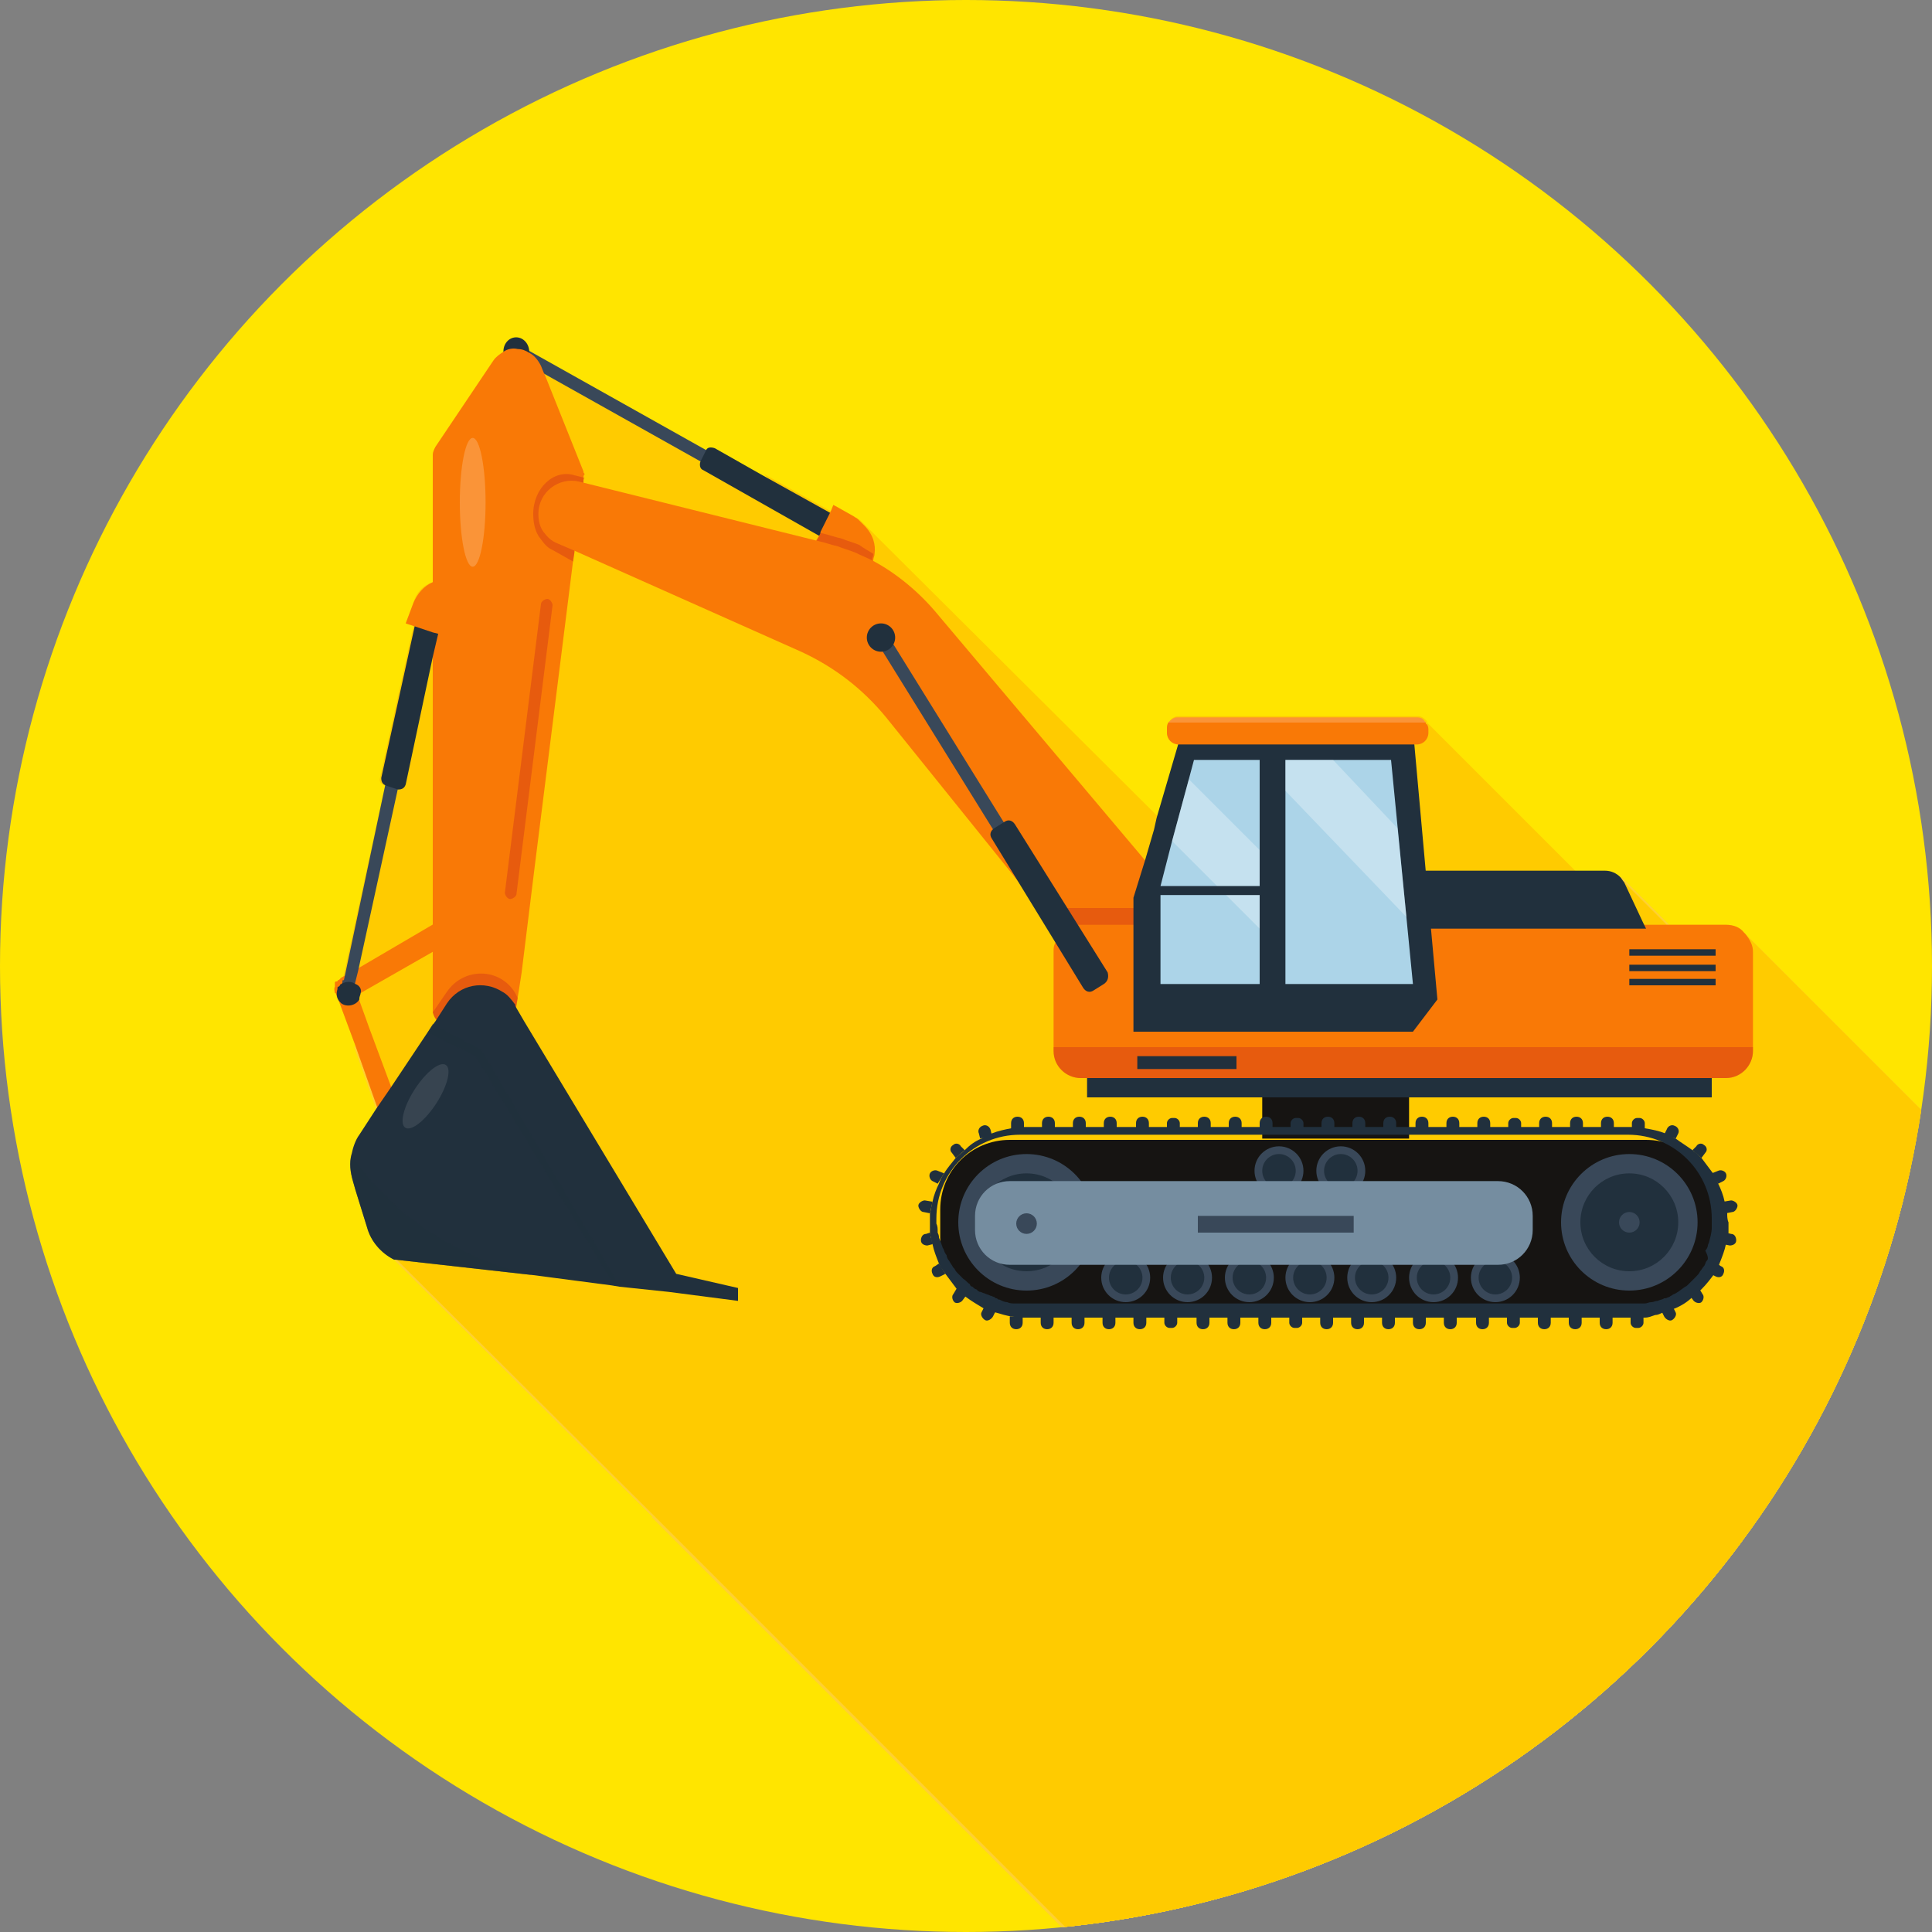<?xml version="1.0" encoding="UTF-8"?> <!-- Generator: Adobe Illustrator 25.2.0, SVG Export Plug-In . SVG Version: 6.00 Build 0) --> <svg xmlns="http://www.w3.org/2000/svg" xmlns:xlink="http://www.w3.org/1999/xlink" version="1.1" id="Layer_1" x="0px" y="0px" viewBox="0 0 150 150" xml:space="preserve"><rect x="0" y="0" width="150" height="150" fill="#808080" stroke="none"/> <g> <defs> <circle id="SVGID_5_" cx="75" cy="75" r="75"></circle> </defs> <clipPath id="SVGID_2_"> <use xlink:href="#SVGID_5_" overflow="visible"></use> </clipPath> <rect id="Rectangle_66_7_" x="-0.8" y="-0.8" clip-path="url(#SVGID_2_)" fill="#FFE500" width="151.6" height="151.6"></rect> <path clip-path="url(#SVGID_2_)" fill-rule="evenodd" clip-rule="evenodd" fill="#FFD032" d="M174.2,119.6v39.7H92.1l-20.9-20.9 l-6.9-6.9l-13.7-13.7l21.1-21l0.6-0.6l0.1-0.1l0.7-0.7l1.5-1.4c0,0,0,0,0,0l4.2-4.2c0,0,0,0,0,0l1.3-1.3l0.8-0.8l0.2-0.2l0.6-0.6 l2.9-2.9l0.3-0.3l2.3-2.3l0.9-0.9l-0.8-0.9l0.4-0.4l0.4-0.4l2.1-2.1l0.2-0.2l4.5-4.5l1.1-1.1l0.3-0.3l1.7-1.7l2-2l2.6-2.6l3.1-3.1 l3.4-3.4l1.6-1.6l0.1-0.1l0.1,0.1c0,0,0,0,0,0.1l11.6,11.6l8.8,8.8l0.1,0.1l4.7,4.7l0.1,0.1L174.2,119.6z"></path> <path clip-path="url(#SVGID_2_)" fill-rule="evenodd" clip-rule="evenodd" fill="#FFD032" d="M135.3,110.2v49H92.1l-20.9-20.9 l-6.9-6.9l-13.7-13.7l-20-19.9c-1-0.5-1.8-1.4-2.1-2.5l-0.9-2.9l1-1l8.7-8.7l0.5-0.5l0.9-0.9l2.2-2.1L49,71l-0.8-0.9l9-9l8.4-8.5 l0.3-0.3l2-2l0.3-0.3l0.7-0.7l0.4-0.4l1-1l1.4-1.4l0.6,0.6l17.2,17.2l1.3,1.3l3.1,3.1l0.7,0.7l1.2,1.2l1.1,1.1l0.8,0.8l2,2l1.7,1.7 l3.7,3.7l1.2,1.2l2.3,2.3l0.6,0.6l0.2,0.2l0.7,0.7l6.8,6.8l1.5,1.5l0,0l2.7,2.7l0,0l3.9,3.9l0,0l1.3,1.3l0.7,0.7L135.3,110.2z"></path> <path clip-path="url(#SVGID_2_)" fill-rule="evenodd" clip-rule="evenodd" fill="#FFD032" d="M130.3,104v55.2H92.1l-20.9-20.9 l-6.9-6.9l-13.7-13.7l-20-19.9c-1-0.5-1.8-1.4-2.1-2.5l-0.9-2.9l-0.2-0.7c-0.2-0.7-0.3-1.4-0.1-2.1c0.1-0.5,0.3-1.1,0.6-1.5l1.3-2 l-1.7-4.8l1.2-1.2l4.8-4.8l5.7-5.7l4.8-4.8L43.2,64l15-15.1l2.1-2.1l2.5-2.5l1.3-1.3l0.6-0.6l0,0l0,0l1.9-1.9l0.5,0.5l22.5,22.6 l1.3,1.3l4.7,4.7l0.6,0.6l1.3,1.3l0.4,0.4l1.6,1.6l2.9,2.9l4.9,4.9l2.3,2.3l0.2,0.2l1.3,1.3l2.4,2.4l3.2,3.2l4,4l2.2,2.2 c0,0,0,0,0,0l0.9,0.9c0,0,0,0,0,0l2.2,2.2l1.8,1.8L130.3,104z"></path> <path clip-path="url(#SVGID_2_)" fill-rule="evenodd" clip-rule="evenodd" fill="#FFD032" d="M189.4,131.8v27.4H92.1l-20.9-20.9 l-6.9-6.9L93,102.8l0.5-0.5l2.4-2.4l1.7-1.7l0.1-0.1l0.4-0.4l2-2l3-3l-0.8-0.9l0.6-0.6l1-1l0.6-0.6l0.4-0.4h0l0.8-0.8l0.8-0.8 l2.4-2.4l0.6-0.6l0.2-0.2l0.8-0.8l2.3-2.3l9.1-9.2l0.3-0.3l2.2-2.2l1.5-1.5c0,0,0,0,0,0l3.6,3.6l2.4,2.4l0.6,0.6l0.5,0.5l3.1,3.1 L189.4,131.8z"></path> <polygon clip-path="url(#SVGID_2_)" fill-rule="evenodd" clip-rule="evenodd" fill="#FFD032" points="199,136 199,159.2 92.1,159.2 71.2,138.3 105.9,103.7 107.3,102.3 107.4,102.2 110,99.6 111.5,98.2 111.7,97.9 112.1,97.5 112.7,96.9 111.9,96 116.2,91.7 117.2,90.8 119.6,88.4 120.3,87.7 120.4,87.6 120.4,87.5 122.7,85.2 124.3,83.7 126.6,81.3 131.3,76.6 131.4,76.5 131.9,76 133,74.9 135.4,72.4 "></polygon> <path clip-path="url(#SVGID_2_)" fill-rule="evenodd" clip-rule="evenodd" fill="#FFCB00" d="M135.4,72.4L135.4,72.4 c-0.4-0.4-0.9-0.6-1.4-0.6h-4.6l-3.6-3.6c0,0,0,0,0,0c-0.3-0.3-0.8-0.5-1.2-0.5h-2.2l-11.6-11.6c0,0,0,0,0-0.1l-0.1-0.1l0,0 c-0.2-0.2-0.4-0.3-0.6-0.3H91.5c-0.3,0-0.6,0.2-0.7,0.4c-0.1,0.1-0.1,0.3-0.1,0.5v0.3c0,0.5,0.4,0.9,0.9,0.9h0.1l-1.7,5.8 L67.3,40.9l-0.5-0.5l0,0c-0.1-0.1-0.2-0.1-0.3-0.2l-1.6-0.9l-0.2,0.5l-5.4-3l2,2l-6.2-3.3l-0.4-0.2l-11.8-6.1l-0.5-0.5l-0.1,0.1 l0,0l-1.4-0.7l0,0l0.4,1.7L37,34.1L36.1,35l-2.5,2.5v7.7c-0.7,0.2-1.3,0.8-1.5,1.6l-0.6,1.6l0.6,0.2l-2.6,11.8 c-0.1,0.3,0.1,0.5,0.4,0.6l-3.3,15.1c-0.1,0-0.2,0.1-0.2,0.1c-0.1,0-0.1,0.1-0.2,0.1c-0.1,0-0.1,0.1-0.1,0.2c0,0,0,0.1,0,0.1 c0,0,0,0.1,0,0.1c0,0,0,0,0,0c-0.1,0.3,0,0.8,0.2,1l1.3,3.5l1.7,4.8l-1.3,2c-0.3,0.5-0.5,1-0.6,1.5c-0.1,0.7-0.1,1.4,0.1,2.1 l0.2,0.7l0.9,2.9c0.3,1.1,1.1,2,2.1,2.5l20,19.9l13.7,13.7l6.9,6.9l20.9,20.9h13.8H199V136L135.4,72.4z M65.9,52.4l-5.6-5.6 l-4.5-4.5l7,2l2.6,0.7l0.1-1.4l0-0.3l0.5,0.5l0,0l4.2,4.2l3.6,3.6l-2.2,2.2L71,54.5L69.5,56L65.9,52.4z"></path> <g clip-path="url(#SVGID_2_)"> <g> <radialGradient id="SVGID_3_" cx="103.733" cy="10.202" r="4.481" gradientTransform="matrix(1 0 0 0.758 0 78.568)" gradientUnits="userSpaceOnUse"> <stop offset="0.574" style="stop-color:#161412"></stop> <stop offset="0.798" style="stop-color:#161412"></stop> <stop offset="1" style="stop-color:#161412"></stop> </radialGradient> <rect x="98" y="84.2" fill="url(#SVGID_3_)" width="11.4" height="4.2"></rect> <rect x="84.4" y="83.7" fill="#21303D" width="48.5" height="1.5"></rect> </g> <g> <g> <polygon fill="#394859" points="55.1,35.1 54.7,36 39.9,27.7 40.3,26.8 "></polygon> <path fill="#21303D" d="M67,41.8l-0.3,0.6l-0.1,0.2c0,0.1-0.1,0.2-0.2,0.3c-0.1,0.1-0.3,0.1-0.4,0l-0.2-0.1L65,42.4h0l-0.2-0.1 l-0.4-0.2l0,0l-0.8-0.5l-9-5.1c-0.3-0.1-0.3-0.5-0.2-0.7c0,0,0,0,0,0l0.2-0.4l0.2-0.4c0,0,0,0,0,0c0.1-0.3,0.4-0.3,0.7-0.2 l3.7,2.1l0,0l5.4,3l1.8,1l0.5,0.3C67.1,41.2,67.2,41.5,67,41.8z"></path> <ellipse transform="matrix(0.997 -7.370719e-02 7.370719e-02 0.997 -1.905 3.027)" fill="#21303D" cx="40.1" cy="27.3" rx="1" ry="1.1"></ellipse> </g> <path fill="#F97906" d="M67.9,43c0,0.2-0.1,0.3-0.1,0.5l0,0.1l-0.2,0.7l-1.3-0.5l0,0l-0.5-0.2L64.1,43l-1-0.4l0.3-0.7l0.2-0.3 l0.1-0.2l0-0.1l0.5-1l0.3-0.6l0.2-0.5l1.6,0.9c0.1,0.1,0.2,0.1,0.3,0.2c0,0,0.1,0.1,0.1,0.1l0.4,0.4C67.8,41.5,68,42.3,67.9,43z"></path> <g> <path fill="#F97906" d="M31.3,87C31.3,87.1,31.3,87.1,31.3,87c0,0.3-0.2,0.7-0.5,0.8c-0.4,0.2-0.9-0.1-1-0.5L29.3,86l-1.7-4.8 l-1.3-3.5l-0.2-0.6c0-0.1-0.1-0.3,0-0.5c0,0,0,0,0,0c0,0,0-0.1,0-0.1c0,0,0-0.1,0-0.1c0-0.1,0.1-0.1,0.1-0.2 c0-0.1,0.1-0.1,0.2-0.1l0.1-0.1c0,0,0.1,0,0.1,0c0,0,0.1,0,0.2,0c0.3,0,0.6,0.2,0.7,0.5c0,0,0,0,0,0l0.2,0.6l0.1,0.3l0.9,2.5 l1.6,4.3l0.9,2.4C31.3,86.9,31.3,87,31.3,87z"></path> <path fill="#F97906" d="M37,71.5c0,0.3-0.1,0.5-0.4,0.7l-3,1.7L28,77.1l-0.2,0.1l-0.6,0.3c-0.4,0.2-0.9,0.1-1.1-0.3 c0,0,0-0.1-0.1-0.1c0-0.1-0.1-0.3,0-0.5c0,0,0,0,0,0c0,0,0-0.1,0-0.1c0,0,0-0.1,0-0.1c0,0,0,0,0-0.1c0,0,0-0.1,0.1-0.1 c0,0,0,0,0.1,0c0,0,0-0.1,0.1-0.1l0.1-0.1l0.1-0.1h0l1.1-0.6l5.8-3.4l2.2-1.3c0.4-0.2,0.9-0.1,1.1,0.3 C36.9,71.2,37,71.4,37,71.5z"></path> <path fill="#F97906" d="M45.3,37.1L45.3,37.1l0,0.4l-0.7,5.3l0,0.1l-0.1,0.6l-3,23.9l-1,8.1l-0.2,1.3l-0.1,0.6L40.1,78L40,78.6 c-0.1,0.5-0.5,0.9-1,0.9h-4.4c-0.3,0-0.6-0.1-0.7-0.3c-0.1-0.1-0.2-0.3-0.3-0.6c0,0,0-0.1,0-0.1V35.3c0-0.2,0.1-0.4,0.2-0.6 l4.5-6.7c0.2-0.3,0.5-0.5,0.8-0.7c0.3-0.2,0.7-0.3,1.1-0.2c0.3,0,0.6,0.1,0.9,0.3c0.4,0.2,0.7,0.6,0.9,1l0.2,0.5l0.1,0.2l3,7.5 c0,0.1,0,0.1,0.1,0.2C45.3,36.9,45.3,37,45.3,37.1z"></path> <g> <polygon fill="#394859" points="31,60.8 30.9,61.2 27.8,75.4 27.6,76.2 27.5,76.6 27.4,77.1 26.5,76.9 26.6,76.1 26.7,76.1 29.9,61 30,60.6 "></polygon> <path fill="#21303D" d="M34.2,48.3l-0.2,1l-0.4,1.7l-2.1,9.9c-0.1,0.3-0.3,0.4-0.6,0.4c0,0,0,0,0,0L30,61c0,0,0,0,0,0 c-0.3-0.1-0.4-0.3-0.4-0.6l2.6-11.8l0.2-0.7c0.1-0.3,0.3-0.5,0.6-0.4l0.7,0.2l0.2,0C34,47.7,34.2,48,34.2,48.3z"></path> <path fill="#21303D" d="M28,77.1c0,0.1-0.1,0.3-0.1,0.4c0,0,0,0.1,0,0.1c-0.3,0.5-1,0.6-1.4,0.3c0,0-0.1-0.1-0.1-0.1 c-0.3-0.3-0.3-0.7-0.2-1c0,0,0,0,0,0c0,0,0-0.1,0-0.1c0,0,0-0.1,0.1-0.1c0,0,0.1-0.1,0.1-0.1c0,0,0-0.1,0.1-0.1 c0.1-0.1,0.2-0.1,0.2-0.1h0c0.3-0.1,0.6-0.1,0.9,0.1c0,0,0,0,0,0C27.9,76.5,28.1,76.8,28,77.1z"></path> </g> <path fill="#F97906" d="M35.7,45.2l-0.9,4.3l-0.8-0.3l-0.4-0.1l-1.5-0.5l-0.6-0.2l0.6-1.6c0.3-0.7,0.8-1.3,1.5-1.6 c0.4-0.2,0.9-0.2,1.3-0.1L35.7,45.2z"></path> </g> <path opacity="0.3" fill="#BD1622" d="M45.3,37.4l-0.8,6.2l-1.6-0.9c-0.5-0.2-0.8-0.7-1.1-1.1c-0.3-0.5-0.4-1.1-0.4-1.7 c0-2,1.6-3.5,3.2-3l0.8,0.2C45.3,37.2,45.3,37.3,45.3,37.4z"></path> <path opacity="0.3" fill="#BD1622" d="M67.8,43c0,0.2-0.1,0.3-0.1,0.5l-0.3,0.8l-4.3-1.7l0.6-1.2l0.1,0l0,0 c0.5,0.1,1,0.3,1.5,0.4c0.5,0.2,0.9,0.3,1.4,0.5C67.1,42.6,67.5,42.8,67.8,43z"></path> <path fill="#F97906" d="M90.1,78.9c0.1,1.1-1.3,1.7-2,0.8l-6.9-8.6L68.8,55.7c-1.8-2.2-4-3.9-6.6-5.1l-17.5-7.8l0,0l-1.4-0.6 c-0.5-0.2-0.8-0.5-1.1-0.9c-0.3-0.4-0.4-0.9-0.4-1.4c0-1.7,1.6-2.9,3.2-2.5l0.4,0.1l0,0L63.5,42l0,0c0.5,0.1,1,0.3,1.5,0.4 c0.5,0.2,0.9,0.3,1.4,0.5c0.4,0.2,0.9,0.4,1.3,0.6c1.9,1,3.7,2.5,5.1,4.2l17.2,20.4l0,2.3L90.1,78.9z"></path> <g> <path opacity="0.3" fill="#BD1622" d="M40.2,77.5L40,78.6c-0.1,0.5-0.5,0.9-1,0.9h-4.4c-0.5,0-0.9-0.4-1-0.9l1.1-1.6 c1.3-1.9,4.1-1.9,5.3,0.1L40.2,77.5z"></path> <path fill="#21303D" d="M57.3,100v1l-5.4-0.7l-3.8-0.4l-0.6-0.1v0L41.4,99l-10.7-1.2c0,0,0,0-0.1,0c-1-0.5-1.8-1.4-2.1-2.5 l-0.9-2.9l-0.2-0.7c-0.2-0.7-0.3-1.4-0.1-2.1c0.1-0.5,0.3-1.1,0.6-1.5l1.3-2l1.1-1.6l2.8-4.2l0.4-0.6h0l0.3-0.4l0.9-1.4 c1-1.5,2.9-1.8,4.3-0.9c0.4,0.2,0.7,0.6,1,1l0,0.1l0.7,1.2l11.8,19.6L57.3,100z"></path> <polygon opacity="0.5" fill="#21303D" points="48.1,99.8 37.4,81.5 33.6,79.5 33.2,80.2 36.9,82 47.6,99.7 "></polygon> <path opacity="0.5" fill="#21303D" d="M41.4,99l-10.7-1.2c0,0,0,0-0.1,0c-1-0.5-1.8-1.4-2.1-2.5l-0.9-2.9l-0.2-0.7 c-0.2-0.7-0.3-1.4-0.1-2.1c0,0,0.4,0.7,1.3,1.8c0.7,0.8,1.6,1.7,2.7,2.7C33.7,96,37.1,98.1,41.4,99z"></path> </g> <path opacity="0.3" fill="#BD1622" d="M39.6,69.8L39.6,69.8c-0.2,0-0.4-0.3-0.4-0.5L42,46.9c0-0.2,0.3-0.4,0.5-0.4l0,0 c0.2,0,0.4,0.3,0.4,0.5l-2.8,22.4C40.1,69.6,39.8,69.8,39.6,69.8z"></path> <ellipse transform="matrix(0.542 -0.84 0.84 0.542 -56.385 66.797)" opacity="0.1" fill="#FFFFFF" cx="33.1" cy="85.1" rx="2.9" ry="1"></ellipse> <path opacity="0.3" fill="#BD1622" d="M88.1,79.8l-6.9-8.6c0.4-0.5,1-0.7,1.6-0.7h7.2l0,8.5C90.2,80,88.8,80.6,88.1,79.8z"></path> <ellipse opacity="0.2" fill="#FFFFFF" cx="36.7" cy="39" rx="1" ry="5"></ellipse> </g> <g> <g> <radialGradient id="SVGID_4_" cx="103.116" cy="78.013" r="21.857" gradientTransform="matrix(1 0 0 0.953 0 20.576)" gradientUnits="userSpaceOnUse"> <stop offset="0.574" style="stop-color:#161412"></stop> <stop offset="0.798" style="stop-color:#161412"></stop> <stop offset="1" style="stop-color:#161412"></stop> </radialGradient> <path fill="url(#SVGID_4_)" d="M127.8,101.5H78.4c-3,0-5.4-2.4-5.4-5.4v-2.2c0-3,2.4-5.4,5.4-5.4h49.4c3,0,5.4,2.4,5.4,5.4V96 C133.3,99,130.8,101.5,127.8,101.5z"></path> <path fill="#21303D" d="M134.1,94.2c0-0.3-0.1-0.6-0.2-0.9c-0.1-0.5-0.3-1-0.5-1.4v0c-0.1-0.3-0.3-0.5-0.4-0.8 c-0.3-0.4-0.6-0.8-0.9-1.2c-0.2-0.2-0.4-0.4-0.7-0.6c-0.4-0.3-0.9-0.6-1.3-0.9c-0.3-0.1-0.5-0.3-0.8-0.4c-0.5-0.2-1-0.3-1.6-0.4 c-0.3,0-0.6-0.1-0.9-0.1H79.4c-0.3,0-0.6,0-0.9,0.1c-0.5,0.1-1,0.2-1.5,0.4c-0.3,0.1-0.6,0.2-0.8,0.4v0 c-0.5,0.2-0.9,0.5-1.3,0.9c-0.2,0.2-0.5,0.4-0.7,0.6c-0.3,0.4-0.6,0.7-0.9,1.2c-0.2,0.3-0.3,0.5-0.4,0.8 c-0.2,0.4-0.4,0.9-0.5,1.4c-0.1,0.3-0.1,0.6-0.2,0.9c0,0.3,0,0.5,0,0.7c0,0.3,0,0.5,0,0.8c0,0.1,0,0.2,0.1,0.4 c0,0.2,0,0.4,0.1,0.5c0.1,0.5,0.3,1,0.5,1.5c0.1,0.3,0.3,0.5,0.5,0.8c0.3,0.4,0.6,0.8,0.9,1.2c0.2,0.2,0.4,0.4,0.7,0.6 c0.4,0.3,0.9,0.6,1.4,0.9c0.3,0.1,0.6,0.3,0.9,0.3c0.4,0.1,0.9,0.3,1.3,0.3c0.3,0.1,0.6,0.1,0.9,0.1h47.3c0.2,0,0.4,0,0.7,0 c0.1,0,0.2,0,0.2,0c0.3,0,0.5-0.1,0.8-0.2c0.2,0,0.4-0.1,0.6-0.2c0.3-0.1,0.6-0.2,0.9-0.3c0.5-0.2,1-0.5,1.4-0.9 c0.2-0.2,0.5-0.4,0.7-0.6c0.4-0.4,0.7-0.8,1-1.2c0.2-0.3,0.3-0.5,0.4-0.8v0c0.2-0.5,0.4-1,0.5-1.5c0.1-0.3,0.1-0.6,0.2-0.9 c0-0.3,0-0.5,0-0.8C134.1,94.7,134.1,94.4,134.1,94.2z M132.5,97.9c-0.1,0.1-0.1,0.3-0.2,0.4c-0.1,0.1-0.2,0.3-0.3,0.4 c-0.1,0.2-0.2,0.3-0.3,0.4c-0.1,0.1-0.3,0.3-0.4,0.4c-0.1,0.1-0.2,0.2-0.3,0.3c-0.1,0.1-0.2,0.1-0.3,0.2 c-0.3,0.2-0.5,0.4-0.8,0.5c-0.1,0.1-0.2,0.1-0.3,0.2c-0.1,0-0.2,0.1-0.3,0.1c0,0,0,0-0.1,0c-0.1,0.1-0.3,0.1-0.5,0.2 c-0.2,0-0.3,0.1-0.5,0.1c-0.2,0-0.3,0.1-0.5,0.1c0,0,0,0,0,0c0,0-0.1,0-0.1,0c-0.1,0-0.2,0-0.3,0c-0.2,0-0.4,0-0.6,0H79.5 c-0.2,0-0.5,0-0.7,0c-0.2,0-0.4,0-0.6-0.1c-0.2,0-0.4-0.1-0.6-0.2c-0.1,0-0.1,0-0.2-0.1c-0.1,0-0.1,0-0.2-0.1c0,0,0,0,0,0 c-0.1,0-0.2-0.1-0.3-0.1c-0.2-0.1-0.3-0.1-0.5-0.2c-0.1,0-0.2-0.1-0.3-0.1c-0.1,0-0.2-0.1-0.3-0.2c-0.1,0-0.2-0.1-0.3-0.2 c-0.1,0-0.2-0.1-0.2-0.2c-0.2-0.1-0.3-0.3-0.5-0.4c-0.1-0.1-0.3-0.3-0.4-0.4c0,0,0,0,0,0c0,0,0,0,0,0c-0.1-0.1-0.2-0.2-0.3-0.4 c0,0-0.1-0.1-0.1-0.1c0,0,0,0,0,0c-0.1-0.2-0.2-0.3-0.3-0.5c-0.1-0.1-0.2-0.3-0.2-0.4c0-0.1-0.1-0.1-0.1-0.2 c-0.1-0.1-0.1-0.3-0.2-0.4c-0.1-0.3-0.2-0.6-0.3-0.8c0-0.1,0-0.2-0.1-0.4c0,0,0,0,0-0.1c0,0,0,0,0,0c0-0.2,0-0.4-0.1-0.6 c0-0.1,0-0.2,0-0.4c0-3.6,2.9-6.5,6.5-6.5h47.2c3.6,0,6.5,2.9,6.5,6.5c0,0.2,0,0.5,0,0.7c0,0.4-0.1,0.7-0.2,1.1c0,0,0,0,0,0v0 c0,0,0,0,0,0c0,0.1-0.1,0.2-0.1,0.3c0,0.1-0.1,0.3-0.2,0.4C132.7,97.7,132.6,97.8,132.5,97.9z"></path> <g> <path fill="#21303D" d="M79.4,87.7h-0.9v-0.5c0-0.3,0.2-0.5,0.5-0.5l0,0c0.3,0,0.5,0.2,0.5,0.5V87.7z"></path> <path fill="#21303D" d="M77,88.1l-0.9,0.3L76,88c-0.1-0.2,0-0.5,0.3-0.6l0,0c0.2-0.1,0.5,0,0.6,0.3L77,88.1z"></path> <path fill="#21303D" d="M74.9,89.3l-0.7,0.6l-0.3-0.4c-0.2-0.2-0.1-0.5,0.1-0.6l0,0c0.2-0.2,0.5-0.1,0.6,0.1L74.9,89.3z"></path> <path fill="#21303D" d="M73.3,91.1l-0.5,0.8l-0.4-0.2c-0.2-0.1-0.3-0.4-0.2-0.6l0,0c0.1-0.2,0.4-0.3,0.6-0.2L73.3,91.1z"></path> <path fill="#21303D" d="M72.4,93.3l-0.2,0.9l-0.5-0.1c-0.2,0-0.4-0.3-0.4-0.5l0,0c0-0.2,0.3-0.4,0.5-0.4L72.4,93.3z"></path> <path fill="#21303D" d="M72.2,95.7l0.2,0.9L72,96.7c-0.2,0-0.5-0.1-0.5-0.4l0,0c0-0.2,0.1-0.5,0.4-0.5L72.2,95.7z"></path> <path fill="#21303D" d="M72.9,98.1l0.5,0.8L73,99.1c-0.2,0.1-0.5,0.1-0.6-0.2v0c-0.1-0.2-0.1-0.5,0.2-0.6L72.9,98.1z"></path> <path fill="#21303D" d="M74.3,100l0.7,0.6l-0.3,0.4c-0.2,0.2-0.5,0.2-0.6,0.1l0,0c-0.2-0.2-0.2-0.5-0.1-0.6L74.3,100z"></path> <path fill="#21303D" d="M76.4,101.5l0.9,0.3l-0.2,0.4c-0.1,0.2-0.4,0.4-0.6,0.3l0,0c-0.2-0.1-0.4-0.4-0.3-0.6L76.4,101.5z"></path> <path fill="#21303D" d="M129.2,88.1l0.9,0.3l0.2-0.4c0.1-0.2,0-0.5-0.3-0.6l0,0c-0.2-0.1-0.5,0-0.6,0.3L129.2,88.1z"></path> <path fill="#21303D" d="M131.4,89.3l0.7,0.6l0.3-0.4c0.2-0.2,0.1-0.5-0.1-0.6l0,0c-0.2-0.2-0.5-0.1-0.6,0.1L131.4,89.3z"></path> <path fill="#21303D" d="M132.9,91.1l0.5,0.8l0.4-0.2c0.2-0.1,0.3-0.4,0.2-0.6l0,0c-0.1-0.2-0.4-0.3-0.6-0.2L132.9,91.1z"></path> <path fill="#21303D" d="M133.8,93.3l0.2,0.9l0.5-0.1c0.2,0,0.4-0.3,0.4-0.5l0,0c0-0.2-0.3-0.4-0.5-0.4L133.8,93.3z"></path> <path fill="#21303D" d="M134,95.7l-0.2,0.9l0.5,0.1c0.2,0,0.5-0.1,0.5-0.4l0,0c0-0.2-0.1-0.5-0.4-0.5L134,95.7z"></path> <path fill="#21303D" d="M133.3,98.1l-0.5,0.8l0.4,0.2c0.2,0.1,0.5,0.1,0.6-0.2v0c0.1-0.2,0.1-0.5-0.2-0.6L133.3,98.1z"></path> <path fill="#21303D" d="M131.9,100l-0.7,0.6l0.3,0.4c0.2,0.2,0.5,0.2,0.6,0.1l0,0c0.2-0.2,0.2-0.5,0.1-0.6L131.9,100z"></path> <path fill="#21303D" d="M129.9,101.5l-0.9,0.3l0.2,0.4c0.1,0.2,0.4,0.4,0.6,0.3h0c0.2-0.1,0.4-0.4,0.3-0.6L129.9,101.5z"></path> <path fill="#21303D" d="M81.8,87.7h-0.9v-0.5c0-0.3,0.2-0.5,0.5-0.5l0,0c0.3,0,0.5,0.2,0.5,0.5V87.7z"></path> <path fill="#21303D" d="M84.2,87.7h-0.9v-0.5c0-0.3,0.2-0.5,0.5-0.5l0,0c0.3,0,0.5,0.2,0.5,0.5V87.7z"></path> <path fill="#21303D" d="M86.6,87.7h-0.9v-0.5c0-0.3,0.2-0.5,0.5-0.5l0,0c0.3,0,0.5,0.2,0.5,0.5V87.7z"></path> <path fill="#21303D" d="M89.1,87.7h-0.9v-0.5c0-0.3,0.2-0.5,0.5-0.5l0,0c0.3,0,0.5,0.2,0.5,0.5V87.7z"></path> <path fill="#21303D" d="M91.5,87.7h-0.9v-0.5c0-0.2,0.2-0.4,0.4-0.4h0.2c0.2,0,0.4,0.2,0.4,0.4V87.7z"></path> <path fill="#21303D" d="M93.9,87.7H93v-0.5c0-0.3,0.2-0.5,0.5-0.5l0,0c0.3,0,0.5,0.2,0.5,0.5V87.7z"></path> <path fill="#21303D" d="M96.3,87.7h-0.9v-0.5c0-0.3,0.2-0.5,0.5-0.5l0,0c0.3,0,0.5,0.2,0.5,0.5V87.7z"></path> <path fill="#21303D" d="M98.7,87.7h-0.9v-0.5c0-0.3,0.2-0.5,0.5-0.5l0,0c0.3,0,0.5,0.2,0.5,0.5V87.7z"></path> <path fill="#21303D" d="M101.1,87.7h-0.9v-0.5c0-0.2,0.2-0.4,0.4-0.4h0.2c0.2,0,0.4,0.2,0.4,0.4V87.7z"></path> <path fill="#21303D" d="M103.5,87.7h-0.9v-0.5c0-0.3,0.2-0.5,0.5-0.5l0,0c0.3,0,0.5,0.2,0.5,0.5V87.7z"></path> <path fill="#21303D" d="M105.9,87.7H105v-0.5c0-0.3,0.2-0.5,0.5-0.5l0,0c0.3,0,0.5,0.2,0.5,0.5V87.7z"></path> <path fill="#21303D" d="M108.3,87.7h-0.9v-0.5c0-0.3,0.2-0.5,0.5-0.5l0,0c0.3,0,0.5,0.2,0.5,0.5V87.7z"></path> <path fill="#21303D" d="M110.8,87.7h-0.9v-0.5c0-0.3,0.2-0.5,0.5-0.5l0,0c0.3,0,0.5,0.2,0.5,0.5V87.7z"></path> <path fill="#21303D" d="M113.2,87.7h-0.9v-0.5c0-0.3,0.2-0.5,0.5-0.5l0,0c0.3,0,0.5,0.2,0.5,0.5V87.7z"></path> <path fill="#21303D" d="M115.6,87.7h-0.9v-0.5c0-0.3,0.2-0.5,0.5-0.5l0,0c0.3,0,0.5,0.2,0.5,0.5V87.7z"></path> <path fill="#21303D" d="M118,87.7h-0.9v-0.5c0-0.2,0.2-0.4,0.4-0.4h0.2c0.2,0,0.4,0.2,0.4,0.4V87.7z"></path> <path fill="#21303D" d="M120.4,87.7h-0.9v-0.5c0-0.3,0.2-0.5,0.5-0.5l0,0c0.3,0,0.5,0.2,0.5,0.5V87.7z"></path> <path fill="#21303D" d="M122.8,87.7h-0.9v-0.5c0-0.3,0.2-0.5,0.5-0.5l0,0c0.3,0,0.5,0.2,0.5,0.5V87.7z"></path> <path fill="#21303D" d="M125.2,87.7h-0.9v-0.5c0-0.3,0.2-0.5,0.5-0.5l0,0c0.3,0,0.5,0.2,0.5,0.5V87.7z"></path> <path fill="#21303D" d="M127.6,87.7h-0.9v-0.5c0-0.2,0.2-0.4,0.4-0.4h0.2c0.2,0,0.4,0.2,0.4,0.4V87.7z"></path> <g> <path fill="#21303D" d="M126.7,102.2h0.9v0.5c0,0.2-0.2,0.4-0.4,0.4h-0.2c-0.2,0-0.4-0.2-0.4-0.4V102.2z"></path> <path fill="#21303D" d="M124.3,102.2h0.9v0.5c0,0.3-0.2,0.5-0.5,0.5l0,0c-0.3,0-0.5-0.2-0.5-0.5V102.2z"></path> <path fill="#21303D" d="M121.9,102.2h0.9v0.5c0,0.3-0.2,0.5-0.5,0.5l0,0c-0.3,0-0.5-0.2-0.5-0.5V102.2z"></path> <path fill="#21303D" d="M119.5,102.2h0.9v0.5c0,0.3-0.2,0.5-0.5,0.5l0,0c-0.3,0-0.5-0.2-0.5-0.5V102.2z"></path> <path fill="#21303D" d="M117.1,102.2h0.9v0.5c0,0.2-0.2,0.4-0.4,0.4h-0.2c-0.2,0-0.4-0.2-0.4-0.4V102.2z"></path> <path fill="#21303D" d="M114.7,102.2h0.9v0.5c0,0.3-0.2,0.5-0.5,0.5l0,0c-0.3,0-0.5-0.2-0.5-0.5V102.2z"></path> <path fill="#21303D" d="M112.2,102.2h0.9v0.5c0,0.3-0.2,0.5-0.5,0.5l0,0c-0.3,0-0.5-0.2-0.5-0.5V102.2z"></path> <path fill="#21303D" d="M109.8,102.2h0.9v0.5c0,0.3-0.2,0.5-0.5,0.5l0,0c-0.3,0-0.5-0.2-0.5-0.5V102.2z"></path> <path fill="#21303D" d="M107.4,102.2h0.9v0.5c0,0.3-0.2,0.5-0.5,0.5l0,0c-0.3,0-0.5-0.2-0.5-0.5V102.2z"></path> <path fill="#21303D" d="M105,102.2h0.9v0.5c0,0.3-0.2,0.5-0.5,0.5l0,0c-0.3,0-0.5-0.2-0.5-0.5V102.2z"></path> <path fill="#21303D" d="M102.6,102.2h0.9v0.5c0,0.3-0.2,0.5-0.5,0.5l0,0c-0.3,0-0.5-0.2-0.5-0.5V102.2z"></path> <path fill="#21303D" d="M100.2,102.2h0.9v0.5c0,0.2-0.2,0.4-0.4,0.4h-0.2c-0.2,0-0.4-0.2-0.4-0.4V102.2z"></path> <path fill="#21303D" d="M97.8,102.2h0.9v0.5c0,0.3-0.2,0.5-0.5,0.5l0,0c-0.3,0-0.5-0.2-0.5-0.5V102.2z"></path> <path fill="#21303D" d="M95.4,102.2h0.9v0.5c0,0.3-0.2,0.5-0.5,0.5l0,0c-0.3,0-0.5-0.2-0.5-0.5V102.2z"></path> <path fill="#21303D" d="M93,102.2h0.9v0.5c0,0.3-0.2,0.5-0.5,0.5l0,0c-0.3,0-0.5-0.2-0.5-0.5V102.2z"></path> <path fill="#21303D" d="M90.5,102.2h0.9v0.5c0,0.2-0.2,0.4-0.4,0.4h-0.2c-0.2,0-0.4-0.2-0.4-0.4V102.2z"></path> <path fill="#21303D" d="M88.1,102.2h0.9v0.5c0,0.3-0.2,0.5-0.5,0.5l0,0c-0.3,0-0.5-0.2-0.5-0.5V102.2z"></path> <path fill="#21303D" d="M85.7,102.2h0.9v0.5c0,0.3-0.2,0.5-0.5,0.5l0,0c-0.3,0-0.5-0.2-0.5-0.5V102.2z"></path> <path fill="#21303D" d="M83.3,102.2h0.9v0.5c0,0.3-0.2,0.5-0.5,0.5l0,0c-0.3,0-0.5-0.2-0.5-0.5V102.2z"></path> <path fill="#21303D" d="M80.9,102.2h0.9v0.5c0,0.3-0.2,0.5-0.5,0.5l0,0c-0.3,0-0.5-0.2-0.5-0.5V102.2z"></path> <path fill="#21303D" d="M78.5,102.2h0.9v0.5c0,0.3-0.2,0.5-0.5,0.5l0,0c-0.3,0-0.5-0.2-0.5-0.5V102.2z"></path> </g> </g> </g> <g> <circle fill="#394859" cx="126.5" cy="94.9" r="5.3"></circle> <circle fill="#21303D" cx="126.5" cy="94.9" r="3.8"></circle> </g> <g> <circle fill="#394859" cx="79.7" cy="94.9" r="5.3"></circle> <circle fill="#21303D" cx="79.7" cy="94.9" r="3.8"></circle> </g> <g> <g> <circle fill="#394859" cx="87.4" cy="99.2" r="1.9"></circle> <circle fill="#21303D" cx="87.4" cy="99.2" r="1.3"></circle> </g> <g> <circle fill="#394859" cx="92.2" cy="99.2" r="1.9"></circle> <circle fill="#21303D" cx="92.2" cy="99.2" r="1.3"></circle> </g> <g> <circle fill="#394859" cx="97" cy="99.2" r="1.9"></circle> <circle fill="#21303D" cx="97" cy="99.2" r="1.3"></circle> </g> <g> <circle fill="#394859" cx="101.7" cy="99.2" r="1.9"></circle> <circle fill="#21303D" cx="101.7" cy="99.2" r="1.3"></circle> </g> <g> <circle fill="#394859" cx="106.5" cy="99.2" r="1.9"></circle> <circle fill="#21303D" cx="106.5" cy="99.2" r="1.3"></circle> </g> <g> <circle fill="#394859" cx="111.3" cy="99.2" r="1.9"></circle> <circle fill="#21303D" cx="111.3" cy="99.2" r="1.3"></circle> </g> <g> <circle fill="#394859" cx="116.1" cy="99.2" r="1.9"></circle> <circle fill="#21303D" cx="116.1" cy="99.2" r="1.3"></circle> </g> <g> <circle fill="#394859" cx="99.3" cy="90.9" r="1.9"></circle> <circle fill="#21303D" cx="99.3" cy="90.9" r="1.3"></circle> </g> </g> <g> <circle fill="#394859" cx="104.1" cy="90.9" r="1.9"></circle> <circle fill="#21303D" cx="104.1" cy="90.9" r="1.3"></circle> </g> <path fill="#758DA0" d="M116.3,98.2H78.4c-1.5,0-2.7-1.2-2.7-2.7v-1.1c0-1.5,1.2-2.7,2.7-2.7h37.9c1.5,0,2.7,1.2,2.7,2.7v1.1 C119,97,117.8,98.2,116.3,98.2z"></path> <circle fill="#394859" cx="79.7" cy="95" r="0.8"></circle> <circle fill="#394859" cx="126.5" cy="94.9" r="0.8"></circle> <rect x="93" y="94.4" fill="#394859" width="12.1" height="1.3"></rect> </g> <g> <path fill="#F97906" d="M136.1,73.9v7.7c0,1.1-0.9,2.1-2.1,2.1H83.9c-1.1,0-2.1-0.9-2.1-2.1v-7.7c0-0.3,0-0.5,0.2-0.8 c0.1-0.2,0.2-0.4,0.3-0.6c0.3-0.4,0.8-0.6,1.3-0.7c0.1,0,0.2,0,0.3,0H134c0.6,0,1.1,0.2,1.4,0.6l0,0l0.1,0.1 C135.9,73,136.1,73.4,136.1,73.9z"></path> <path opacity="0.3" fill="#BD1622" d="M136.1,81.3v0.3c0,1.1-0.9,2.1-2.1,2.1H83.9c-1.1,0-2.1-0.9-2.1-2.1v-0.3H136.1z"></path> <rect x="126.5" y="73.7" fill="#21303D" width="6.7" height="0.5"></rect> <rect x="126.5" y="74.9" fill="#21303D" width="6.7" height="0.5"></rect> <rect x="126.5" y="76" fill="#21303D" width="6.7" height="0.5"></rect> <rect x="88.3" y="82" fill="#21303D" width="7.7" height="1"></rect> </g> <g> <polygon fill="#21303D" points="111.6,77.6 109.7,80.1 88,80.1 88,69.7 88.9,66.8 89.6,64.4 89.8,63.5 91.5,57.7 109.8,57.7 110.7,67.7 111.1,71.9 111.1,72.1 "></polygon> <path fill="#F97906" d="M110.9,56.6v0.3c0,0.5-0.4,0.9-0.9,0.9H91.5c-0.5,0-0.9-0.4-0.9-0.9v-0.3c0-0.2,0-0.3,0.1-0.5 c0.2-0.2,0.4-0.4,0.7-0.4H110c0.3,0,0.5,0.1,0.6,0.3l0,0l0.1,0.1c0,0,0,0,0,0.1C110.8,56.2,110.9,56.4,110.9,56.6z"></path> <polygon fill="#ACD4E8" points="99.8,59 99.8,76.4 109.7,76.4 108,59 "></polygon> <polygon fill="#ACD4E8" points="90.1,68.8 90.1,76.4 97.8,76.4 97.8,72.1 97.8,72.1 97.8,59 92.7,59 92.3,60.5 91,65.3 "></polygon> <g> <polygon opacity="0.3" fill="#FFFFFF" points="103.5,59 99.8,59 99.8,61.4 109.2,71.2 108.5,64.3 "></polygon> <polygon opacity="0.3" fill="#FFFFFF" points="91,65.3 97.8,72.1 97.8,72.1 97.8,66 92.3,60.5 "></polygon> </g> <rect x="89.6" y="68.8" transform="matrix(-1 -1.224647e-16 1.224647e-16 -1 187.707 138.291)" fill="#21303D" width="8.5" height="0.7"></rect> <path opacity="0.2" fill="#FFFFFF" d="M110.7,56.1h-20c0.2-0.2,0.4-0.4,0.7-0.4H110c0.3,0,0.5,0.1,0.6,0.3l0,0L110.7,56.1 C110.7,56,110.7,56.1,110.7,56.1z"></path> <path fill="#21303D" d="M127.8,72.1h-18v-4.5h14.8c0.5,0,0.9,0.2,1.2,0.5c0,0,0,0,0,0c0.1,0.1,0.2,0.3,0.3,0.4l1.5,3.2 L127.8,72.1z"></path> </g> <g> <rect x="72.6" y="48.1" transform="matrix(0.85 -0.527 0.527 0.85 -19.041 47.125)" fill="#394859" width="1" height="17.7"></rect> <path fill="#21303D" d="M85.7,76.4l-0.8,0.5c-0.3,0.2-0.6,0.1-0.8-0.2L77,65.1c-0.2-0.3-0.1-0.6,0.2-0.8l0.8-0.5 c0.3-0.2,0.6-0.1,0.8,0.2l7.2,11.5C86.1,75.9,86,76.2,85.7,76.4z"></path> <circle fill="#21303D" cx="68.4" cy="49.5" r="1.1"></circle> </g> </g> </g> </svg> 